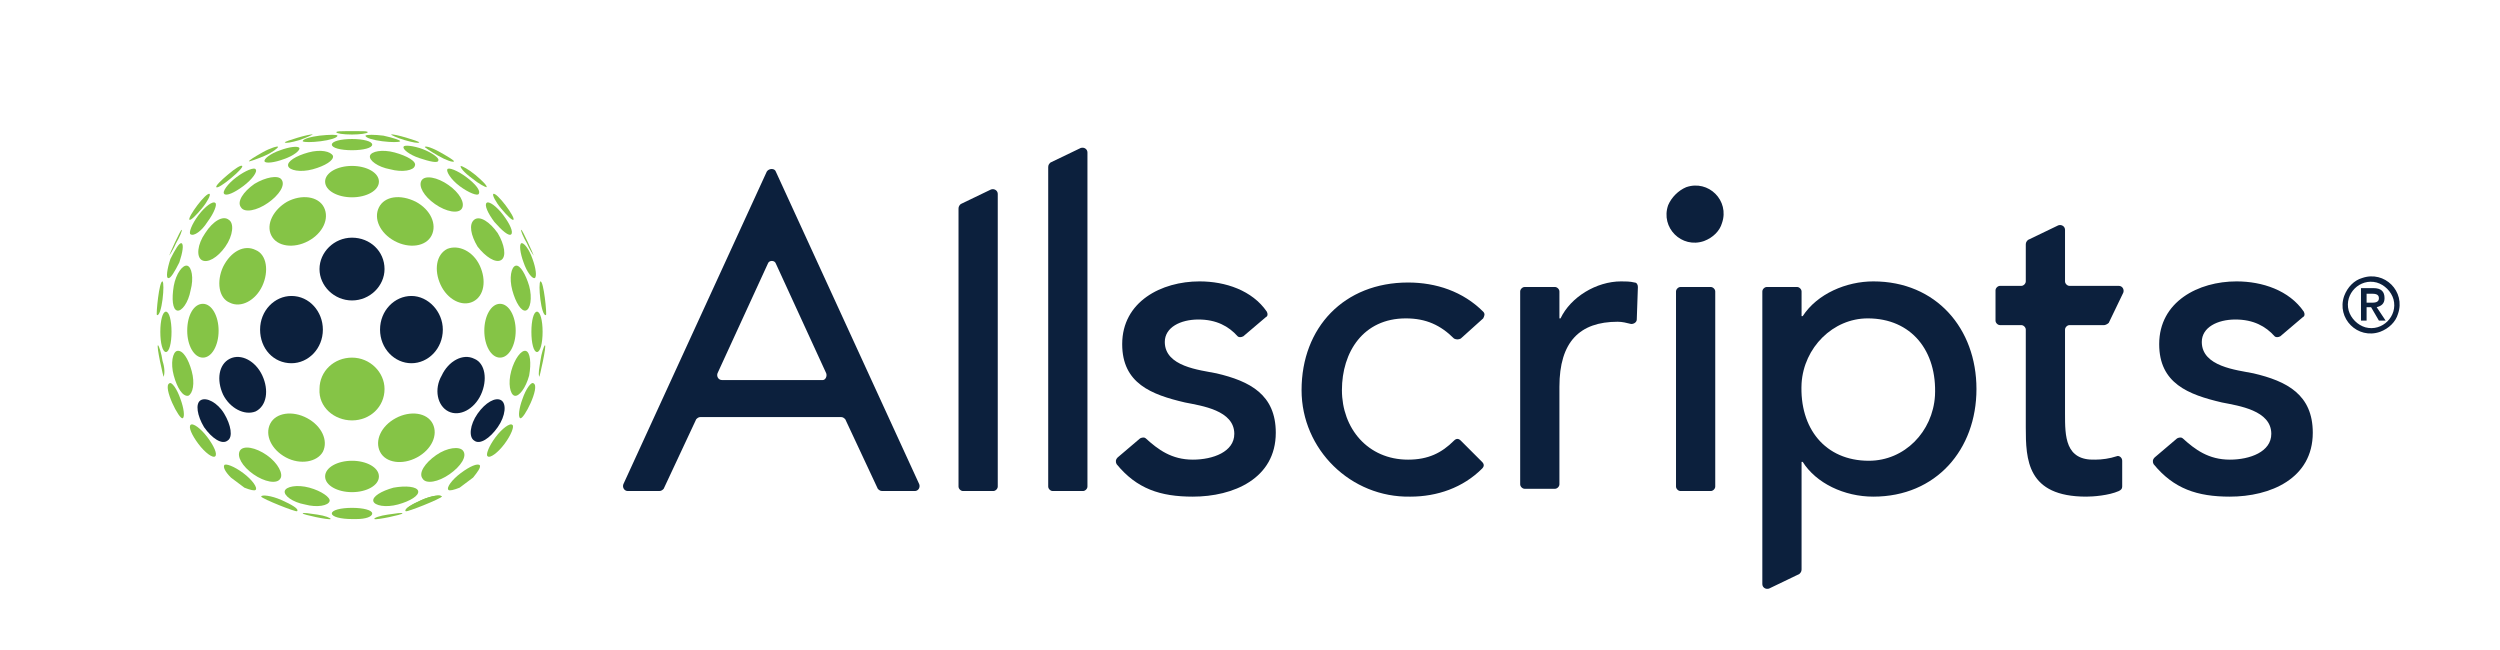 <?xml version="1.0" encoding="utf-8"?>
<!-- Generator: Adobe Illustrator 26.3.1, SVG Export Plug-In . SVG Version: 6.00 Build 0)  -->
<svg version="1.1" id="layer" xmlns="http://www.w3.org/2000/svg" xmlns:xlink="http://www.w3.org/1999/xlink" x="0px" y="0px"
	 viewBox="0 0 223 58" style="enable-background:new 0 0 223 58;" xml:space="preserve">
<style type="text/css">
	.st0{fill:#0C203D;}
	.st1{fill:#85C446;}
</style>
<path class="st0" d="M31.4,21.2c-1.6,0-2.9,1.3-2.9,2.8s1.3,2.8,2.9,2.8c1.6,0,2.9-1.3,2.9-2.8C34.3,22.4,33,21.2,31.4,21.2"/>
<path class="st0" d="M22.8,36.7c1-0.5,1.2-1.9,0.6-3.2c-0.6-1.3-1.9-2-2.9-1.5s-1.2,1.9-0.6,3.2C20.5,36.4,21.8,37.1,22.8,36.7"/>
<path class="st0" d="M26,32.4c1.5,0,2.8-1.3,2.8-3c0-1.6-1.2-3-2.8-3c-1.5,0-2.8,1.3-2.8,3C23.2,31.1,24.4,32.4,26,32.4"/>
<path class="st0" d="M17.9,35.7c-0.5,0.3-0.3,1.4,0.3,2.4c0.7,1,1.6,1.6,2.1,1.2c0.5-0.3,0.3-1.4-0.3-2.4
	C19.4,35.9,18.4,35.4,17.9,35.7"/>
<path class="st0" d="M40,36.7c1,0.5,2.3-0.2,2.9-1.5c0.6-1.3,0.4-2.8-0.6-3.2c-1-0.5-2.3,0.2-2.9,1.5C38.7,34.7,39,36.2,40,36.7"/>
<path class="st0" d="M36.7,32.4c1.5,0,2.8-1.3,2.8-3c0-1.6-1.3-3-2.8-3s-2.8,1.3-2.8,3C33.9,31.1,35.2,32.4,36.7,32.4"/>
<path class="st0" d="M44.4,38.1c0.7-1,0.8-2.1,0.3-2.4c-0.5-0.3-1.4,0.2-2.1,1.2c-0.7,1-0.8,2.1-0.3,2.4
	C42.8,39.7,43.7,39.1,44.4,38.1"/>
<path class="st1" d="M46.4,37.3c-0.2-0.1-0.1-0.9,0.2-1.7c0.3-0.9,0.8-1.6,1-1.4C48.2,34.5,46.7,37.5,46.4,37.3"/>
<path class="st1" d="M16.2,20.5c-0.1,0-1.1,2.2-1.1,2.3c0,0,0.4-0.6,0.6-1.1C16,21.2,16.3,20.5,16.2,20.5"/>
<path class="st1" d="M46.5,20.5c0.1,0,1.1,2.2,1.1,2.3c0,0-0.4-0.6-0.6-1.1C46.7,21.2,46.4,20.5,46.5,20.5"/>
<path class="st1" d="M26.7,12.5c-0.7,0.2-1.2,0.3-1.3,0.2c0-0.1,2.3-0.8,2.5-0.7C27.9,12,27.3,12.3,26.7,12.5"/>
<path class="st1" d="M18.7,17.3c0.1,0.1-0.2,0.7-0.7,1.3c-0.5,0.6-1,1.1-1.1,1C16.7,19.4,18.4,17.1,18.7,17.3"/>
<path class="st1" d="M14.6,33.6c0,0.2-0.7-2.9-0.5-2.8c0.1,0.1,0.3,0.7,0.4,1.4C14.7,32.8,14.7,33.3,14.6,33.6"/>
<path class="st1" d="M31.4,11.6L31.4,11.6L31.4,11.6z"/>
<path class="st1" d="M14.5,26.7c0.1-0.8,0.1-1.5,0-1.6c-0.3-0.1-0.6,3-0.5,3C14.2,28.2,14.4,27.5,14.5,26.7"/>
<path class="st1" d="M19.9,23.8c-0.6,1.3-0.4,2.8,0.6,3.2c1,0.5,2.3-0.2,2.9-1.5c0.6-1.3,0.4-2.8-0.6-3.2
	C21.8,21.8,20.6,22.4,19.9,23.8"/>
<path class="st1" d="M15.8,27.7c0.4,0.1,1-0.7,1.2-1.8c0.3-1.1,0.1-2.1-0.3-2.2s-1,0.7-1.2,1.8C15.3,26.7,15.4,27.6,15.8,27.7"/>
<path class="st1" d="M31.4,37.5c1.6,0,2.9-1.2,2.9-2.8c0-1.5-1.3-2.8-2.9-2.8c-1.6,0-2.9,1.2-2.9,2.8C28.4,36.3,29.8,37.5,31.4,37.5
	"/>
<path class="st1" d="M17.1,33.1c-0.3-1.1-0.8-1.9-1.3-1.8c-0.4,0.1-0.6,1.1-0.3,2.2c0.3,1.1,0.8,1.9,1.3,1.8
	C17.2,35.1,17.4,34.2,17.1,33.1"/>
<path class="st1" d="M16.7,29.5c0,1.3,0.6,2.4,1.4,2.4s1.4-1.1,1.4-2.4c0-1.3-0.6-2.4-1.4-2.4S16.7,28.1,16.7,29.5"/>
<path class="st1" d="M14.8,27.8c-0.3,0-0.5,0.8-0.5,1.8c0,1,0.2,1.8,0.5,1.8s0.5-0.8,0.5-1.8C15.3,28.6,15.1,27.8,14.8,27.8"/>
<path class="st1" d="M24.2,21c0.5,1,2,1.2,3.3,0.5c1.3-0.7,1.9-2,1.4-3c-0.5-1-2-1.2-3.3-0.5C24.4,18.7,23.7,20,24.2,21"/>
<path class="st1" d="M22.7,16.4c-1,0.7-1.6,1.6-1.2,2.1c0.3,0.5,1.4,0.3,2.4-0.4c1-0.7,1.6-1.6,1.2-2.1
	C24.8,15.6,23.7,15.8,22.7,16.4"/>
<path class="st1" d="M18.3,20.8c-0.7,1-0.8,2.1-0.3,2.4c0.5,0.3,1.4-0.2,2.1-1.2c0.7-1,0.8-2.1,0.3-2.4C19.9,19.2,19,19.7,18.3,20.8
	"/>
<path class="st1" d="M15,24.8c0.2,0.1,0.6-0.6,1-1.4c0.3-0.9,0.4-1.6,0.2-1.7c-0.2-0.1-0.6,0.6-1,1.4C14.9,24,14.8,24.8,15,24.8"/>
<path class="st1" d="M28.8,40.3c0.5-1-0.1-2.3-1.4-3s-2.8-0.5-3.3,0.5c-0.5,1,0.1,2.3,1.4,3C26.8,41.5,28.3,41.2,28.8,40.3"/>
<path class="st1" d="M16.3,37.3c0.2-0.1,0.1-0.9-0.2-1.7c-0.3-0.9-0.8-1.6-1-1.4C14.5,34.5,16,37.5,16.3,37.3"/>
<path class="st1" d="M18.5,19.8c0.6-0.8,0.9-1.6,0.7-1.7c-0.2-0.2-0.9,0.3-1.5,1.1c-0.6,0.8-0.9,1.6-0.7,1.7
	C17.3,21.1,18,20.6,18.5,19.8"/>
<path class="st1" d="M29,16.2c0,0.8,1.1,1.4,2.4,1.4c1.3,0,2.4-0.6,2.4-1.4c0-0.8-1.1-1.4-2.4-1.4C30.1,14.8,29,15.4,29,16.2"/>
<path class="st1" d="M23.8,40.6c-1-0.7-2.1-0.9-2.4-0.4c-0.3,0.5,0.2,1.4,1.2,2.1c1,0.7,2.1,0.9,2.4,0.4
	C25.3,42.3,24.8,41.3,23.8,40.6"/>
<path class="st1" d="M17,37.9c-0.2,0.2,0.1,0.9,0.7,1.7c0.6,0.8,1.3,1.3,1.5,1.1c0.2-0.2-0.1-0.9-0.7-1.7
	C17.9,38.2,17.2,37.7,17,37.9"/>
<path class="st1" d="M33.8,42.5c0-0.8-1.1-1.4-2.4-1.4c-1.3,0-2.4,0.6-2.4,1.4c0,0.8,1.1,1.4,2.4,1.4C32.7,43.9,33.8,43.3,33.8,42.5
	"/>
<path class="st1" d="M27.5,13.6c-1.1,0.3-1.9,0.8-1.8,1.2c0.1,0.4,1.1,0.6,2.2,0.3c1.1-0.3,1.9-0.8,1.8-1.2
	C29.5,13.5,28.6,13.3,27.5,13.6"/>
<path class="st1" d="M21.1,15.8c-0.8,0.6-1.3,1.3-1.1,1.5c0.2,0.2,0.9-0.1,1.7-0.7c0.8-0.6,1.3-1.3,1.1-1.5
	C22.7,14.9,21.9,15.2,21.1,15.8"/>
<path class="st1" d="M27.6,43.5c-1.1-0.3-2.1-0.1-2.2,0.3c-0.1,0.4,0.7,1,1.8,1.2c1.1,0.3,2.1,0.1,2.2-0.3
	C29.5,44.4,28.7,43.8,27.6,43.5"/>
<path class="st1" d="M22.8,43.7c0.2-0.2-0.3-0.9-1.1-1.5c-0.8-0.6-1.6-0.9-1.7-0.7c-0.1,0.2,0.1,0.6,0.6,1.1
	c0.4,0.3,0.8,0.6,1.2,0.9C22.3,43.7,22.7,43.8,22.8,43.7"/>
<path class="st1" d="M29.6,12.9c0,0.3,0.8,0.5,1.8,0.5c1,0,1.8-0.2,1.8-0.5s-0.8-0.5-1.8-0.5C30.4,12.4,29.6,12.6,29.6,12.9"/>
<path class="st1" d="M23.6,14.4c0.1,0.2,0.9,0.1,1.7-0.2c0.9-0.3,1.5-0.8,1.4-1c-0.1-0.2-0.9-0.1-1.7,0.2
	C24.1,13.7,23.5,14.2,23.6,14.4"/>
<path class="st1" d="M20.6,15.9c0.6-0.5,1.1-1,1-1.1c-0.1-0.1-0.6,0.2-1.3,0.8c-0.6,0.5-1.1,1-1,1.1C19.4,16.8,20,16.4,20.6,15.9"/>
<path class="st1" d="M33.2,45.8c0-0.3-0.8-0.5-1.8-0.5c-1,0-1.8,0.2-1.8,0.5c0,0.3,0.8,0.5,1.8,0.5c0.1,0,0.2,0,0.4,0
	C32.6,46.3,33.2,46.1,33.2,45.8"/>
<path class="st1" d="M48.1,33.6c0,0.2,0.7-2.9,0.5-2.8c-0.1,0.1-0.3,0.7-0.4,1.4C48.1,32.9,48,33.3,48.1,33.6"/>
<path class="st1" d="M28.6,12.6c0.8-0.1,1.5-0.3,1.5-0.5c0-0.1-0.7-0.1-1.6,0c-0.8,0.1-1.5,0.3-1.5,0.5
	C27.1,12.7,27.8,12.7,28.6,12.6"/>
<path class="st1" d="M23.6,13.9c0.7-0.3,1.2-0.7,1.2-0.8c0-0.1-0.7,0.1-1.4,0.5c-0.7,0.4-1.2,0.7-1.2,0.8
	C22.3,14.4,22.9,14.2,23.6,13.9"/>
<path class="st1" d="M30,11.8c0,0.1,0.6,0.2,1.4,0.2c0.7,0,1.4-0.1,1.4-0.2c0-0.1-0.3-0.1-0.8-0.1c-0.2,0-0.4,0-0.6,0h-0.1
	c-0.2,0-0.3,0-0.5,0C30.4,11.7,30,11.7,30,11.8"/>
<path class="st1" d="M39.9,22.2c-1,0.5-1.2,1.9-0.6,3.2c0.6,1.3,1.9,2,2.9,1.5c1-0.5,1.2-1.9,0.6-3.2C42.2,22.4,40.9,21.8,39.9,22.2
	"/>
<path class="st1" d="M46,23.7c-0.4,0.1-0.6,1.1-0.3,2.2c0.3,1.1,0.8,1.9,1.2,1.8c0.4-0.1,0.6-1.1,0.3-2.2
	C46.9,24.5,46.4,23.6,46,23.7"/>
<path class="st1" d="M46.9,31.3c-0.4-0.1-1,0.7-1.3,1.8c-0.3,1.1-0.1,2.1,0.3,2.2c0.4,0.1,1-0.7,1.3-1.8
	C47.4,32.4,47.3,31.4,46.9,31.3"/>
<path class="st1" d="M44.6,31.9c0.8,0,1.4-1.1,1.4-2.4s-0.6-2.4-1.4-2.4c-0.8,0-1.4,1.1-1.4,2.4C43.2,30.8,43.8,31.9,44.6,31.9"/>
<path class="st1" d="M47.9,27.8c-0.3,0-0.5,0.8-0.5,1.8c0,1,0.2,1.8,0.5,1.8c0.3,0,0.5-0.8,0.5-1.8C48.4,28.6,48.2,27.8,47.9,27.8"
	/>
<path class="st1" d="M33.8,18.5c-0.5,1,0.1,2.3,1.4,3s2.8,0.5,3.3-0.5c0.5-1-0.1-2.3-1.4-3C35.7,17.3,34.3,17.5,33.8,18.5"/>
<path class="st1" d="M37.6,16.1c-0.3,0.5,0.2,1.4,1.2,2.1c1,0.7,2.1,0.9,2.4,0.4c0.3-0.5-0.2-1.4-1.2-2.1
	C39,15.8,37.9,15.6,37.6,16.1"/>
<path class="st1" d="M44.7,23.2c0.5-0.3,0.3-1.4-0.3-2.4c-0.7-1-1.6-1.6-2.1-1.2s-0.3,1.4,0.3,2.4C43.3,22.9,44.2,23.5,44.7,23.2"/>
<path class="st1" d="M47.7,24.8c0.2-0.1,0.1-0.9-0.2-1.7c-0.3-0.9-0.8-1.5-1-1.4c-0.2,0.1-0.1,0.9,0.2,1.7
	C47,24.3,47.5,24.9,47.7,24.8"/>
<path class="st1" d="M38.6,37.8c-0.5-1-2-1.2-3.3-0.5c-1.3,0.7-1.9,2-1.4,3c0.5,1,2,1.2,3.3,0.5C38.5,40.1,39.1,38.8,38.6,37.8"/>
<path class="st1" d="M45.6,20.9c0.2-0.2-0.1-0.9-0.7-1.7c-0.6-0.8-1.3-1.3-1.5-1.1c-0.2,0.2,0.1,0.9,0.7,1.7
	C44.8,20.6,45.4,21.1,45.6,20.9"/>
<path class="st1" d="M38.9,40.6c-1,0.7-1.6,1.6-1.2,2.1c0.3,0.5,1.4,0.3,2.4-0.4c1-0.7,1.6-1.6,1.2-2.1C41,39.8,39.9,39.9,38.9,40.6
	"/>
<path class="st1" d="M44.2,39c-0.6,0.8-0.9,1.6-0.7,1.7c0.2,0.2,0.9-0.3,1.5-1.1c0.6-0.8,0.9-1.6,0.7-1.7
	C45.5,37.7,44.8,38.2,44.2,39"/>
<path class="st1" d="M44,17.3c-0.1,0.1,0.2,0.7,0.7,1.3c0.5,0.6,1,1.1,1.1,1C46,19.4,44.3,17.1,44,17.3"/>
<path class="st1" d="M35.2,13.6c-1.1-0.3-2.1-0.1-2.2,0.3s0.7,1,1.8,1.2c1.1,0.3,2.1,0.1,2.2-0.3C37.2,14.4,36.3,13.9,35.2,13.6"/>
<path class="st1" d="M41.6,15.8c-0.8-0.6-1.6-0.9-1.7-0.7s0.3,0.9,1.1,1.5c0.8,0.6,1.6,0.9,1.7,0.7C42.9,17,42.4,16.4,41.6,15.8"/>
<path class="st1" d="M35.1,43.5c-1.1,0.3-1.9,0.8-1.8,1.2c0.1,0.4,1.1,0.6,2.2,0.3c1.1-0.3,1.9-0.8,1.8-1.2
	C37.2,43.4,36.2,43.3,35.1,43.5"/>
<path class="st1" d="M42.8,41.5c-0.2-0.2-0.9,0.1-1.7,0.7c-0.8,0.6-1.3,1.3-1.1,1.5c0.1,0.1,0.5,0,1-0.2c0.4-0.3,0.8-0.6,1.2-0.9
	C42.6,42.1,42.9,41.7,42.8,41.5"/>
<path class="st1" d="M37.4,14.1c0.9,0.3,1.7,0.5,1.7,0.2c0.1-0.2-0.6-0.7-1.4-1S36,12.9,36,13.1C35.9,13.3,36.5,13.8,37.4,14.1"/>
<path class="st1" d="M42.1,15.9c0.6,0.5,1.2,0.8,1.3,0.8c0.1-0.1-0.4-0.6-1-1.1c-0.6-0.5-1.2-0.8-1.3-0.8
	C41,14.9,41.4,15.4,42.1,15.9"/>
<path class="st1" d="M37.6,44.6c-0.9,0.4-1.5,0.8-1.4,1l3.2-1.3C39.3,44.1,38.5,44.2,37.6,44.6"/>
<path class="st1" d="M37.6,44.6c-0.9,0.4-1.6,0.8-1.4,1c0.1,0.1,3.1-1.1,3.2-1.3C39.4,44.1,38.5,44.2,37.6,44.6"/>
<path class="st1" d="M34.1,12.6c0.8,0.1,1.5,0.1,1.6,0c0-0.1-0.6-0.3-1.5-0.5c-0.8-0.1-1.5-0.1-1.6,0C32.6,12.3,33.3,12.5,34.1,12.6
	"/>
<path class="st1" d="M39.1,13.9c0.7,0.4,1.3,0.6,1.4,0.5c0-0.1-0.5-0.4-1.2-0.8c-0.7-0.4-1.3-0.6-1.4-0.5
	C37.8,13.1,38.4,13.5,39.1,13.9"/>
<path class="st1" d="M36.1,12.5c0.7,0.2,1.2,0.3,1.3,0.2c0-0.1-2.3-0.8-2.5-0.7C34.8,12,35.4,12.3,36.1,12.5"/>
<path class="st1" d="M48.2,26.7c-0.1-0.8-0.1-1.5,0-1.6c0.3-0.1,0.6,3,0.5,3C48.5,28.2,48.3,27.5,48.2,26.7"/>
<path class="st1" d="M25.1,44.6c0.9,0.4,1.6,0.8,1.4,1c-0.1,0.1-3.1-1.1-3.2-1.3C23.3,44.1,24.2,44.2,25.1,44.6"/>
<path class="st1" d="M34.6,45.9c0.7-0.1,1.3-0.2,1.3-0.1c0,0.1-2.3,0.6-2.5,0.5C33.3,46.2,33.9,46,34.6,45.9"/>
<path class="st1" d="M28.3,45.9c-0.7-0.1-1.3-0.2-1.3-0.1c0,0.1,2.3,0.6,2.5,0.5C29.5,46.2,29,46,28.3,45.9"/>
<path class="st0" d="M210.7,24.8c2-0.7,3.9,1.2,3.2,3.2c-0.2,0.7-0.8,1.3-1.6,1.6c-2,0.7-3.9-1.2-3.2-3.2
	C209.4,25.6,210,25,210.7,24.8 M211,29.2c1.5,0.4,2.9-1,2.5-2.5c-0.2-0.7-0.8-1.3-1.5-1.5c-1.5-0.4-2.9,1-2.5,2.5
	C209.7,28.4,210.3,29,211,29.2 M210.6,25.7h1.1c0.7,0,1,0.3,1,0.9c0,0.5-0.3,0.7-0.7,0.8l0.8,1.2h-0.6l-0.7-1.2h-0.4v1.2h-0.5
	L210.6,25.7L210.6,25.7z M211.1,27h0.4c0.3,0,0.7,0,0.7-0.4c0-0.4-0.4-0.4-0.7-0.4h-0.4V27z"/>
<path class="st0" d="M69.2,15.3l12.8,27.9c0.1,0.3-0.1,0.6-0.4,0.6h-2.9c-0.2,0-0.3-0.1-0.4-0.2l-2.9-6.2c-0.1-0.1-0.2-0.2-0.4-0.2
	H62.5c-0.2,0-0.3,0.1-0.4,0.2l-2.9,6.2c-0.1,0.1-0.2,0.2-0.4,0.2H56c-0.3,0-0.5-0.3-0.4-0.6l12.8-27.9C68.6,15,69.1,15,69.2,15.3
	 M73.7,33.3l-4.5-9.8c-0.1-0.3-0.6-0.3-0.7,0L64,33.3c-0.1,0.3,0.1,0.6,0.4,0.6h9C73.6,33.9,73.8,33.6,73.7,33.3"/>
<path class="st0" d="M85.7,18.2l2.7-1.3c0.3-0.1,0.6,0.1,0.6,0.4v26.1c0,0.2-0.2,0.4-0.4,0.4h-2.7c-0.2,0-0.4-0.2-0.4-0.4V18.6
	C85.5,18.4,85.6,18.3,85.7,18.2"/>
<path class="st0" d="M93.7,14.5l2.7-1.3c0.3-0.1,0.6,0.1,0.6,0.4v29.8c0,0.2-0.2,0.4-0.4,0.4h-2.7c-0.2,0-0.4-0.2-0.4-0.4V14.9
	C93.5,14.7,93.6,14.6,93.7,14.5"/>
<path class="st0" d="M110.9,30c-0.2,0.1-0.4,0.1-0.5,0c-0.8-0.9-1.9-1.5-3.5-1.5c-1.6,0-3,0.7-3,2c0,2.2,3.1,2.5,4.6,2.8
	c3,0.7,5.3,1.9,5.3,5.3c0,4.1-3.8,5.7-7.4,5.7c-2.9,0-5-0.7-6.8-2.9c-0.1-0.2-0.1-0.4,0.1-0.6l2-1.7c0.2-0.1,0.4-0.1,0.5,0
	c1.1,1,2.3,1.9,4.2,1.9c1.8,0,3.7-0.7,3.7-2.3c0-2.1-2.9-2.5-4.4-2.8c-3-0.7-5.6-1.7-5.6-5.2c0-3.8,3.5-5.6,6.9-5.6
	c2.3,0,4.7,0.8,6,2.7c0.1,0.2,0.1,0.4-0.1,0.5L110.9,30z"/>
<path class="st0" d="M130.3,30.2c-0.2,0.1-0.4,0.1-0.6,0c-1.2-1.2-2.5-1.8-4.3-1.8c-3.8,0-5.7,3-5.7,6.4c0,3.4,2.3,6.2,5.9,6.2
	c1.8,0,3-0.6,4.1-1.7c0.2-0.2,0.4-0.2,0.6,0l1.9,1.9c0.2,0.2,0.2,0.4,0,0.6c-1.7,1.7-4,2.5-6.4,2.5c-5.3,0.1-9.7-4.2-9.7-9.5
	c0-5.6,3.8-9.6,9.5-9.6c2.5,0,4.9,0.8,6.7,2.6c0.2,0.2,0.1,0.4,0,0.6L130.3,30.2z"/>
<path class="st0" d="M136,25.6h2.7c0.2,0,0.4,0.2,0.4,0.4v2.4h0.1c0.9-1.9,3.2-3.3,5.4-3.3c0.4,0,0.8,0,1.2,0.1
	c0.2,0,0.3,0.2,0.3,0.4l-0.1,2.9c0,0.2-0.2,0.4-0.5,0.4c-0.4-0.1-0.8-0.2-1.2-0.2c-3.4,0-5.2,1.8-5.2,5.8v8.7c0,0.2-0.2,0.4-0.4,0.4
	H136c-0.2,0-0.4-0.2-0.4-0.4V26C135.6,25.8,135.8,25.6,136,25.6"/>
<path class="st0" d="M150.4,16.7c2-0.7,3.9,1.2,3.2,3.2c-0.2,0.7-0.8,1.3-1.6,1.6c-2,0.7-3.9-1.2-3.2-3.2
	C149.1,17.6,149.7,17,150.4,16.7 M149.9,25.6h2.7c0.2,0,0.4,0.2,0.4,0.4v17.4c0,0.2-0.2,0.4-0.4,0.4h-2.7c-0.2,0-0.4-0.2-0.4-0.4V26
	C149.5,25.8,149.7,25.6,149.9,25.6"/>
<path class="st0" d="M157.6,25.6h2.7c0.2,0,0.4,0.2,0.4,0.4v2.2h0.1c1.3-2,3.9-3.1,6.3-3.1c5.6,0,9.2,4.2,9.2,9.6
	c0,5.4-3.6,9.6-9.2,9.6c-2.6,0-5.1-1.2-6.3-3.1h-0.1v9.6c0,0.2-0.1,0.3-0.2,0.4l-2.7,1.3c-0.3,0.1-0.6-0.1-0.6-0.4V26
	C157.2,25.8,157.4,25.6,157.6,25.6 M160.7,34.2c-0.2,4,2.1,6.9,6,6.9c3.2,0,5.7-2.6,5.9-5.8c0.2-4-2.1-6.9-6-6.9
	C163.5,28.4,160.9,31,160.7,34.2"/>
<path class="st0" d="M203.4,30c-0.2,0.1-0.4,0.1-0.5,0c-0.8-0.9-1.9-1.5-3.5-1.5c-1.6,0-3,0.7-3,2c0,2.2,3.1,2.5,4.6,2.8
	c3,0.7,5.3,1.9,5.3,5.3c0,4.1-3.8,5.7-7.4,5.7c-2.9,0-5-0.7-6.8-2.9c-0.1-0.2-0.1-0.4,0.1-0.6l2-1.7c0.2-0.1,0.4-0.1,0.5,0
	c1.1,1,2.3,1.9,4.2,1.9c1.8,0,3.7-0.7,3.7-2.3c0-2.1-2.9-2.5-4.4-2.8c-3-0.7-5.6-1.7-5.6-5.2c0-3.8,3.5-5.6,6.9-5.6
	c2.3,0,4.7,0.8,6,2.7c0.1,0.2,0.1,0.4-0.1,0.5L203.4,30z"/>
<path class="st0" d="M184.2,36.9v-7.5c0-0.2,0.2-0.4,0.4-0.4h3.1c0.1,0,0.3-0.1,0.4-0.2l1.3-2.7c0.1-0.3-0.1-0.6-0.4-0.6h-4.4
	c-0.2,0-0.4-0.2-0.4-0.4v-4.6c0-0.3-0.3-0.5-0.6-0.4l-2.7,1.3c-0.1,0.1-0.2,0.2-0.2,0.4v3.3c0,0.2-0.2,0.4-0.4,0.4h-1.9
	c-0.2,0-0.4,0.2-0.4,0.4v2.7c0,0.2,0.2,0.4,0.4,0.4h1.9c0.2,0,0.4,0.2,0.4,0.4v8.7c0,2.9,0.1,6.2,5.4,6.2c0.6,0,2-0.1,2.9-0.5
	c0.2-0.1,0.3-0.2,0.3-0.4v-2.3c0-0.3-0.3-0.5-0.5-0.4c-0.6,0.2-1.3,0.3-1.9,0.3C184.2,41.1,184.2,38.9,184.2,36.9"/>
</svg>
